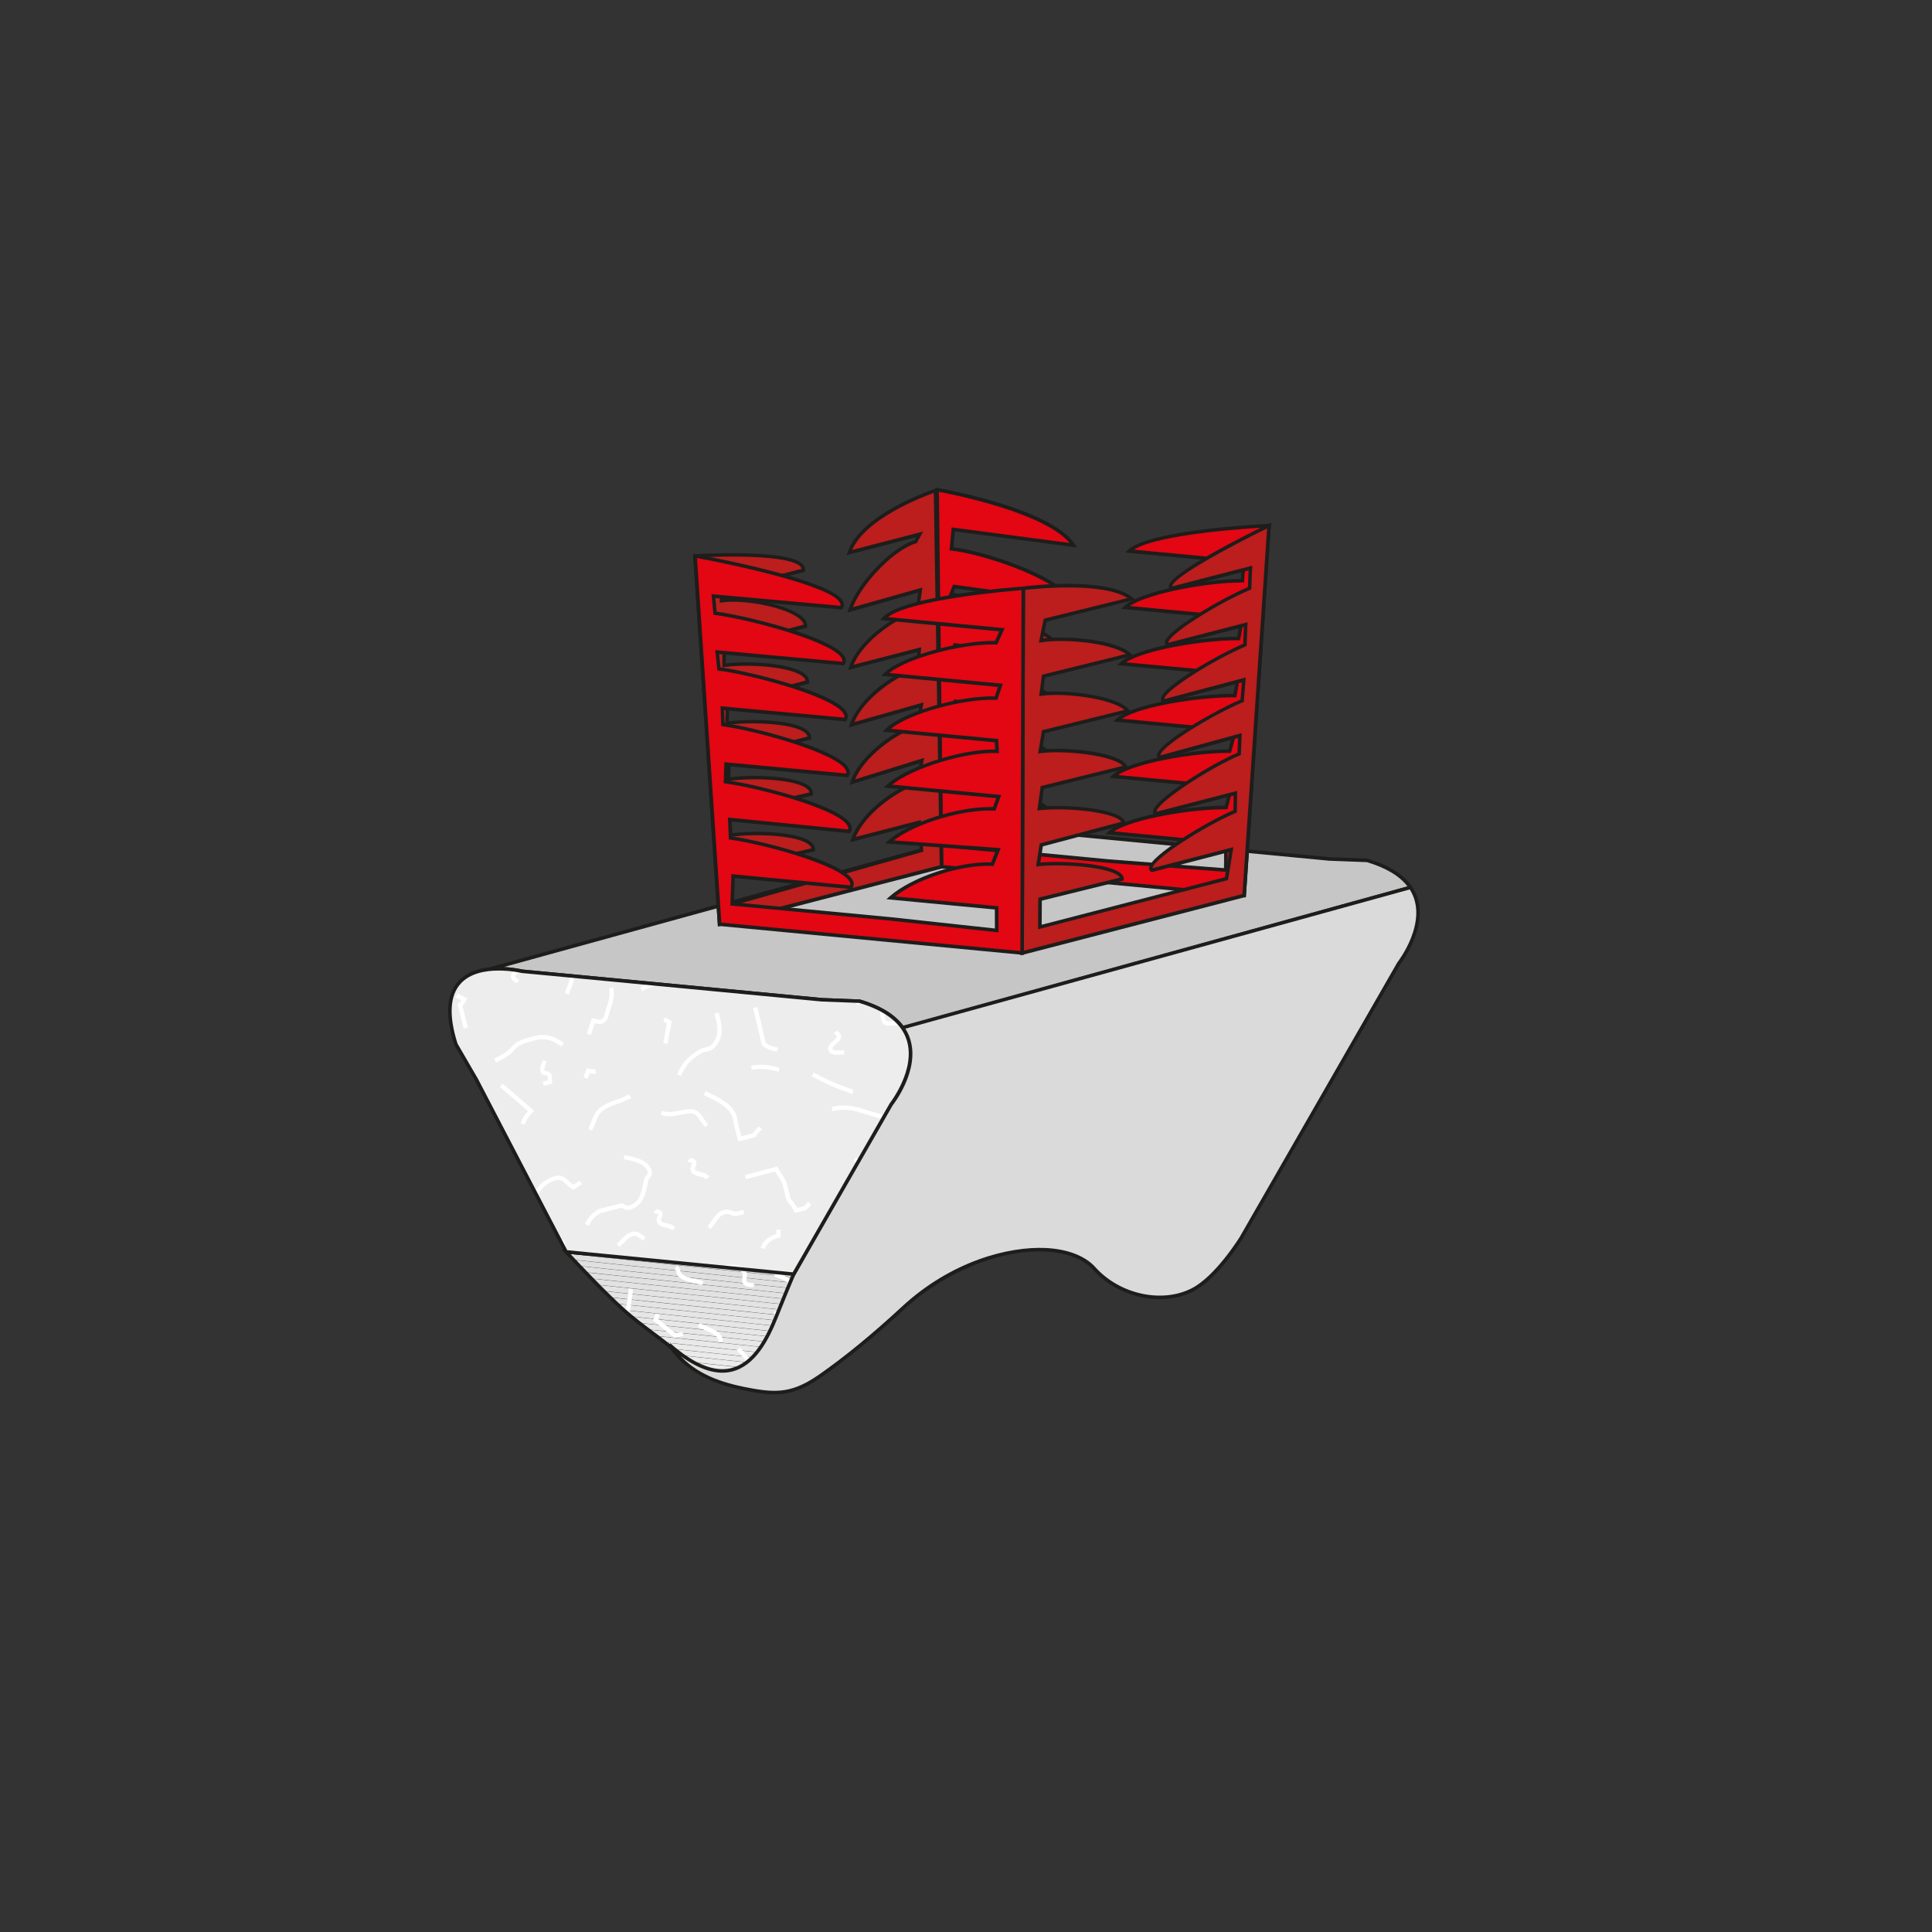 <?xml version="1.0" encoding="UTF-8"?><svg id="Ebene_1" xmlns="http://www.w3.org/2000/svg" xmlns:xlink="http://www.w3.org/1999/xlink" viewBox="0 0 595.28 595.28"><rect x="0" y="0" width="595.28" height="595.28" fill="#333333" stroke="none"/><defs><style>.cls-1{fill:#ddd;}.cls-2{fill:#e9e9e9;}.cls-3{fill:#c6c6c6;}.cls-3,.cls-4{fill-rule:evenodd;}.cls-5{clip-path:url(#clippath-11);}.cls-6{fill:#fff;}.cls-4,.cls-7{fill:#bc1d1d;}.cls-8{fill:#dbdbdb;}.cls-9{fill:#e2e2e2;}.cls-10{fill:#dcdcdb;}.cls-11{clip-path:url(#clippath-2);}.cls-12{clip-path:url(#clippath-6);}.cls-13{fill:#e0e0e0;}.cls-14{fill:#e30613;}.cls-15{fill:#dedede;}.cls-16{clip-path:url(#clippath-7);}.cls-17{clip-path:url(#clippath-1);}.cls-18{clip-path:url(#clippath-4);}.cls-19{fill:#e1e1e1;}.cls-20{fill:#e6e6e6;}.cls-21{fill:#e7e7e7;}.cls-22{clip-path:url(#clippath-12);}.cls-23{fill:#dadada;}.cls-24{fill:#eaeaea;}.cls-25{fill:#e4e4e4;}.cls-26{fill:#e5e5e5;}.cls-27{clip-path:url(#clippath-9);}.cls-28{clip-path:url(#clippath);}.cls-29{fill:#ebebeb;}.cls-30{clip-rule:evenodd;}.cls-30,.cls-31{fill:none;}.cls-32{fill:#dcdcdc;}.cls-33{fill:#dfdfde;}.cls-34{fill:#e8e8e8;}.cls-35{clip-path:url(#clippath-3);}.cls-36{clip-path:url(#clippath-8);}.cls-37{fill:#e2e1e1;}.cls-38{clip-path:url(#clippath-5);}.cls-39{clip-path:url(#clippath-10);}.cls-40{fill:#ececec;}.cls-41{fill:#1d1d1b;}.cls-42{fill:#e3e3e3;}.cls-43{fill:#ededed;}.cls-44{fill:#dfdfdf;}</style><clipPath id="clippath"><path class="cls-30" d="M192.16,403.65c5.85,5.27,14.23,10.57,15.68,12.7,10.6,15.49,38.56,1.55,43.47-16.58,8.63-31.85,5.34-6.79,5.34-6.79l-82.24-7.27s10.43,11.36,17.75,17.94"/></clipPath><clipPath id="clippath-1"><rect class="cls-31" x="-260.51" y="-580.02" width="2162.05" height="3017.11"/></clipPath><clipPath id="clippath-2"><path class="cls-30" d="M192.16,403.65c5.85,5.27,14.23,10.57,15.68,12.7,10.6,15.49,38.56,1.55,43.47-16.58,8.63-31.85,5.34-6.79,5.34-6.79l-82.24-7.27s10.43,11.36,17.75,17.94"/></clipPath><clipPath id="clippath-3"><rect class="cls-31" x="-260.51" y="-580.02" width="2162.05" height="3017.11"/></clipPath><clipPath id="clippath-4"><path class="cls-30" d="M192.16,403.65c5.85,5.27,14.23,10.57,15.68,12.7,10.6,15.49,38.56,1.55,43.47-16.58,8.63-31.85,5.34-6.79,5.34-6.79l-82.24-7.27s10.43,11.36,17.75,17.94"/></clipPath><clipPath id="clippath-5"><rect class="cls-31" x="-260.51" y="-580.02" width="2162.05" height="3017.11"/></clipPath><clipPath id="clippath-6"><path class="cls-30" d="M192.16,403.65c5.85,5.27,14.23,10.57,15.68,12.7,10.6,15.49,38.56,1.55,43.47-16.58,8.63-31.85,5.34-6.79,5.34-6.79l-82.24-7.27s10.43,11.36,17.75,17.94"/></clipPath><clipPath id="clippath-7"><rect class="cls-31" x="-260.51" y="-580.02" width="2162.05" height="3017.11"/></clipPath><clipPath id="clippath-8"><path class="cls-30" d="M192.16,403.65c5.85,5.27,14.23,10.57,15.68,12.7,10.6,15.49,38.56,1.55,43.47-16.58,8.63-31.85,5.34-6.79,5.34-6.79l-82.24-7.27s10.43,11.36,17.75,17.94"/></clipPath><clipPath id="clippath-9"><rect class="cls-31" x="-260.51" y="-580.02" width="2162.05" height="3017.11"/></clipPath><clipPath id="clippath-10"><path class="cls-31" d="M244.54,392.59l30.07-52.38s18.49-23.36-9.71-31.73l-11.68-.45-92.43-8.79s-29.74-7.18-20.35,22.44l6.36,10.98,27.62,53.04,70.12,6.88"/></clipPath><clipPath id="clippath-11"><path class="cls-31" d="M244.54,392.59l30.07-52.38s18.49-23.36-9.71-31.73l-11.68-.45-92.43-8.79s-29.74-7.18-20.35,22.44l6.36,10.98,27.62,53.04,70.12,6.88"/></clipPath><clipPath id="clippath-12"><path class="cls-31" d="M244.54,392.59l30.07-52.38s18.49-23.36-9.71-31.73l-11.68-.45-92.43-8.79s-29.74-7.18-20.35,22.44l6.36,10.98,27.62,53.04,70.12,6.88"/></clipPath></defs><g class="cls-28"><g class="cls-17"><polyline class="cls-43" points="253.28 425.68 171.18 417.05 171.01 418.71 253.11 427.34"/><polyline class="cls-40" points="253.46 423.97 171.36 415.34 171.19 417 253.29 425.63"/><polyline class="cls-29" points="253.64 422.25 171.54 413.62 171.37 415.28 253.46 423.91"/><polyline class="cls-24" points="253.82 420.54 171.72 411.91 171.55 413.57 253.64 422.2"/><polyline class="cls-24" points="254 418.83 171.9 410.2 171.73 411.86 253.82 420.49"/><polyline class="cls-2" points="254.18 417.11 172.08 408.49 171.91 410.15 254.01 418.78"/><polyline class="cls-34" points="254.36 415.4 172.26 406.77 172.09 408.43 254.19 417.06"/><polyline class="cls-21" points="254.54 413.69 172.44 405.06 172.27 406.72 254.37 415.35"/><polyline class="cls-21" points="254.72 411.98 172.62 403.35 172.45 405.01 254.55 413.64"/><polyline class="cls-20" points="254.9 410.26 172.8 401.63 172.63 403.3 254.73 411.92"/><polyline class="cls-26" points="255.08 408.55 172.98 399.92 172.81 401.58 254.91 410.21"/><polyline class="cls-25" points="255.26 406.84 173.16 398.21 172.99 399.87 255.08 408.5"/><polyline class="cls-25" points="255.44 405.12 173.34 396.49 173.17 398.15 255.27 406.78"/><polyline class="cls-42" points="255.62 403.41 173.52 394.78 173.35 396.44 255.45 405.07"/><polyline class="cls-9" points="255.8 401.7 173.7 393.07 173.53 394.73 255.63 403.36"/><polyline class="cls-37" points="255.98 399.98 173.88 391.36 173.71 393.02 255.81 401.65"/><polyline class="cls-19" points="256.16 398.27 174.06 389.64 173.89 391.3 255.98 399.93"/><polyline class="cls-13" points="256.34 396.56 174.24 387.93 174.07 389.59 256.17 398.22"/><polyline class="cls-44" points="256.52 394.85 174.42 386.22 174.25 387.88 256.35 396.51"/><polyline class="cls-33" points="256.7 393.13 174.6 384.5 174.43 386.16 256.53 394.79"/><polyline class="cls-15" points="256.88 391.42 174.78 382.79 174.61 384.45 256.71 393.08"/><polyline class="cls-1" points="257.06 389.7 174.96 381.08 174.79 382.74 256.89 391.37"/><polyline class="cls-32" points="257.24 387.99 175.14 379.36 174.97 381.02 257.07 389.65"/><polyline class="cls-10" points="257.42 386.28 175.32 377.65 175.15 379.31 257.25 387.94"/><polyline class="cls-8" points="257.6 384.57 175.5 375.94 175.33 377.6 257.43 386.23"/><polyline class="cls-23" points="257.78 382.85 175.68 374.22 175.51 375.89 257.61 384.51"/></g></g><g class="cls-11"><g class="cls-35"><path class="cls-6" d="M166.08,391.15l.34-2.04c.3-1.79,.29-3.24,.28-4.65-.02-1.9-.03-3.69,.65-6.12l1.27,.36c-.63,2.25-.62,3.95-.6,5.75,0,.92,.01,1.86-.06,2.91,1.13-1.23,1.87-2.35,2.07-3.98l.06-.45,3.76-.94,.45,1.79-1.28,.32-.12-.5-1.61,.4c-.45,2.39-1.91,3.85-3.73,5.69l-1.46,1.47Z"/><path class="cls-6" d="M190.79,384.24l-.77-1.07c.61-.44,1.07-.93,1.52-1.42,.81-.87,1.65-1.77,3.25-2.18,1.35-.33,2.31,.34,3.08,.87,.34,.24,.66,.46,1,.6l-.52,1.22c-.46-.2-.85-.47-1.23-.73-.77-.53-1.27-.86-2.01-.67-1.22,.3-1.83,.96-2.6,1.79-.47,.51-1,1.08-1.72,1.59Z"/><path class="cls-6" d="M209.78,430.94l-1.29-.28c.19-.87,.49-1.6,.78-2.31,.46-1.11,.85-2.07,.65-3.29l-.09-.57,.55-.17c.62-.19,1.12-.35,1.61-.51,.55-.18,1.09-.35,1.77-.56l.39,1.26c-.68,.21-1.21,.38-1.75,.56-.35,.11-.7,.23-1.1,.35,.07,1.32-.37,2.39-.8,3.43-.27,.65-.55,1.33-.71,2.08Z"/><path class="cls-6" d="M193.25,427.46c-.14-.16-.33-.29-.53-.42-.42-.29-.94-.64-1.11-1.35-.33-1.3,.81-2.08,1.72-2.72,.28-.2,.57-.39,.81-.61,.74-.69,.63-1.3,.34-2.51-.14-.57-.29-1.22-.3-1.92h1.32c0,.54,.14,1.09,.26,1.61,.29,1.19,.62,2.54-.74,3.8-.3,.26-.62,.48-.94,.71-.78,.54-1.29,.93-1.19,1.31,.05,.2,.24,.35,.58,.58,.24,.17,.52,.36,.76,.62l-.98,.89Z"/><rect class="cls-6" x="168.71" y="414.03" width="4.3" height="1.32" transform="translate(-221.96 198.24) rotate(-38.75)"/><path class="cls-6" d="M188.5,413.22c-.16-1.78,.72-3.03,1.66-4.35l.35-.5c2.25-3.29,2.57-5.85,3.01-9.39,.08-.61,.16-1.24,.25-1.91l1.31,.18c-.09,.66-.17,1.29-.25,1.89-.45,3.59-.81,6.42-3.24,9.98l-.36,.51c-.86,1.21-1.54,2.17-1.42,3.46l-1.32,.12Z"/></g></g><polygon class="cls-6" points="207.82 412.25 201.19 406.82 202.06 404.65 203.29 405.14 202.78 406.41 208.14 410.81 210.19 410.3 210.51 411.58 207.82 412.25"/><path class="cls-6" d="M221.44,413.48c-.08-1.79-1.5-2.47-3.81-3.44-.89-.37-1.81-.76-2.68-1.27l.67-1.14c.8,.47,1.68,.84,2.53,1.19,2.21,.93,4.5,1.88,4.62,4.6l-1.32,.06Z"/><g class="cls-18"><g class="cls-38"><polygon class="cls-6" points="233.67 423.76 227.01 415.98 228.02 415.12 233.77 421.86 234.18 421.48 235.08 422.45 233.67 423.76"/><rect class="cls-6" x="176.75" y="400.76" width="9.02" height="1.32" transform="translate(-251.54 319.71) rotate(-55.01)"/></g></g><path class="cls-6" d="M242.05,408.76c-1.19-.5-1.94-1.05-2.85-1.84l-.16-.14-.63-2.52,.56-.2c3.82-1.39,4.78-5.01,4.04-7.98-.28-1.14-1.3-1.58-2.95-2.21-.54-.21-1.09-.42-1.64-.68l.57-1.19c.51,.25,1.04,.45,1.54,.64,1.62,.62,3.29,1.26,3.76,3.13,.82,3.29-.21,7.51-4.31,9.31l.25,.98c.77,.65,1.37,1.07,2.34,1.49l-.51,1.22Z"/><g class="cls-12"><g class="cls-16"><path class="cls-6" d="M232.19,396.69l-.32-.03c-1.19-.09-2.81-.22-3.16-1.6-.15-.59-.03-1.09,.07-1.53,.08-.35,.14-.63,.07-.91-.42-1.66-3.16-1.93-5.54-1.33l-.32-1.28c2.98-.74,6.49-.34,7.14,2.3,.15,.59,.03,1.09-.07,1.53-.08,.35-.14,.63-.07,.91,.12,.46,1.19,.54,1.98,.6l.34,.03-.12,1.32Z"/></g></g><path class="cls-6" d="M216.35,395.98c-.88-.29-1.72-.47-2.53-.64-1.59-.33-3.09-.64-4.52-1.79-.58-.5-.76-1.1-.92-1.63-.13-.42-.23-.79-.53-1.06l.9-.96c.56,.52,.74,1.15,.89,1.65,.14,.47,.24,.77,.5,.99,1.16,.93,2.45,1.2,3.94,1.51,.85,.18,1.72,.36,2.67,.68l-.42,1.25Z"/><g class="cls-36"><g class="cls-27"><path class="cls-6" d="M235.57,384.88l-1.23-.48c.81-2.09,2.41-3.47,4.87-4.19,0-.42-.03-.78-.08-1.25l1.31-.15c.08,.71,.1,1.19,.09,1.92v.5s-.5,.12-.5,.12c-2.3,.57-3.75,1.73-4.45,3.52Z"/><path class="cls-6" d="M268.92,410.02c-1.67-.8-2.2-2.05-2.72-3.26-.36-.85-.7-1.65-1.44-2.34-1.08-1.05-2.17-1.75-3.22-2.43-1.2-.78-2.44-1.58-3.63-2.85l.96-.9c1.08,1.15,2.2,1.88,3.38,2.64,1.11,.72,2.26,1.46,3.42,2.59,.94,.88,1.37,1.89,1.75,2.79,.47,1.12,.85,2,2.07,2.59l-.57,1.19Z"/><path class="cls-6" d="M270.66,423.06l-.9-.97,.44-.41c-2.77-3.05-6.02-3.97-10.08-5.12-1.09-.31-2.22-.63-3.42-1.01l.4-1.26c1.19,.38,2.31,.7,3.38,1,4.3,1.22,8.02,2.27,11.15,6.01l.4,.48-1.37,1.27Z"/><path class="cls-6" d="M249.72,388.8l-1.23-.48c.81-2.09,2.41-3.47,4.87-4.2,0-.41-.03-.77-.08-1.26l1.31-.14c.08,.73,.1,1.22,.09,1.92v.5s-.5,.12-.5,.12c-2.3,.57-3.75,1.73-4.45,3.53Z"/></g></g><path class="cls-41" d="M221.09,423.58c-5.82,0-10.6-2.38-13.7-6.92-.7-1.03-3.36-3.01-6.42-5.31-2.97-2.22-6.34-4.75-9.17-7.29-7.25-6.52-17.68-17.87-17.79-17.98l-.96-1.04,79.86,7.07c2.76-9.29,3.46-9.15,4.1-9.02,.47,.09,1.46,.29,.19,9.98l-.07,.52-3.41-.3c-.53,1.83-1.15,4.02-1.86,6.64-2.99,11.04-14.76,21.28-26.79,23.31-1.37,.23-2.7,.35-3.97,.35Zm-45.3-37.2c2.75,2.96,10.82,11.54,16.74,16.86h0c2.79,2.51,6.14,5.02,9.09,7.23,3.28,2.45,5.87,4.39,6.67,5.57,3.53,5.15,9.42,7.32,16.58,6.11,11.64-1.97,23.02-11.86,25.92-22.52,.68-2.51,1.28-4.64,1.8-6.45l-76.81-6.8Zm78.24,5.82l2.14,.19c.38-3.05,.64-6.39,.52-7.78-.43,.8-1.23,2.78-2.66,7.59Z"/><path class="cls-3" d="M278.19,316.8c-2.26-3.3-6.37-6.26-13.3-8.32l-11.68-.45-92.43-8.79s-9.35-2.25-15.91,.98l158.12-43.58c6.41-2.35,14.18-.79,14.18-.79l92.43,8.79,11.68,.45c6.93,2.06,11.04,5.02,13.3,8.32l-144.24,39.94-12.14,3.44Z"/><path class="cls-41" d="M277.96,317.44l-.22-.33c-2.41-3.52-6.76-6.24-12.93-8.08l-11.61-.45-92.47-8.79c-.12-.03-4.99-1.17-10.06-.59l-5.65,1.56-.39-1.02c1.85-.91,3.9-1.41,5.9-1.64l152.31-41.98c6.45-2.36,14.11-.86,14.43-.8l92.38,8.78,11.64,.45c6.6,1.94,11.17,4.81,13.73,8.56l.43,.63-.74,.2-144.24,39.94-12.52,3.54Zm-122.78-19.48c3.16,.15,5.54,.71,5.73,.75l92.36,8.78,11.78,.47c6.27,1.86,10.76,4.62,13.37,8.21l11.77-3.33,143.48-39.73c-2.49-3.23-6.71-5.74-12.54-7.47l-11.54-.43-92.46-8.79c-.14-.03-7.76-1.52-13.94,.76l-148.01,40.79Z"/><path class="cls-23" d="M276.27,317.13l158.31-43.71c6.93,10.12-3.59,23.41-3.59,23.41l-48.53,84.54s-7.42,12.16-15.06,16.07c-8.97,4.59-22.38,2.19-30.27-6.61-9.34-10.4-38.08-7.1-58.96,12.25-7.21,6.67-16.15,14.37-25.42,20.83-7.97,5.56-12.97,5.85-20.83,4.47-9.4-1.66-19.41-4.58-25.7-14.06,20.11,17.78,28.55,2.33,32.97-8.73,3.32-8.29,5.34-13,5.34-13l29.52-52.23s10.52-13.29,3.59-23.41l-1.38,.18Z"/><path class="cls-41" d="M238.55,429.62c-2.09,0-4.28-.27-6.72-.7-9.29-1.64-19.65-4.62-26.07-14.3l.82-.71c7.14,6.31,13.39,8.88,18.59,7.66,6.9-1.64,10.84-9.51,13.51-16.18,3.28-8.2,5.33-12.96,5.35-13.01l29.55-52.29c.15-.2,10.04-12.91,3.8-22.55l-1.04,.14-.22-1.07,158.69-43.82,.22,.33c7.07,10.33-3.5,23.93-3.61,24.06l-48.48,84.47c-.31,.51-7.6,12.35-15.29,16.29-9.55,4.88-23.15,1.94-30.93-6.73-2.96-3.3-8.17-5.28-14.65-5.58-14.07-.66-31.12,6.37-43.53,17.86-9.06,8.39-17.63,15.41-25.47,20.88-5.59,3.9-9.81,5.25-14.51,5.25Zm-28.77-11.72c6.05,6.28,14.19,8.52,22.23,9.94,7.81,1.37,12.61,1.07,20.42-4.37,7.8-5.44,16.33-12.43,25.36-20.79,15.31-14.19,32.98-18.66,44.33-18.16,6.78,.31,12.26,2.42,15.42,5.94,7.46,8.32,20.47,11.17,29.61,6.49,7.42-3.8,14.78-15.75,14.85-15.87l48.52-84.53c.15-.19,10-12.87,3.83-22.5l-155.93,43.05c6.44,10.27-3.81,23.45-3.92,23.59l-29.48,52.17h0s-2.04,4.75-5.31,12.93c-2.77,6.92-6.89,15.08-14.28,16.84-4.55,1.09-9.81-.51-15.64-4.73Z"/><path class="cls-43" d="M244.54,392.59l30.07-52.38s18.49-23.36-9.71-31.73l-11.68-.45-92.43-8.79s-29.74-7.18-20.35,22.44l6.36,10.98,27.62,53.04,70.12,6.88"/><g class="cls-39"><path class="cls-6" d="M142.88,316.92l-1.86-7.46,.3-.27c.35-.31,.59-.61,.83-1.01l-1.73-.92,.62-1.16,2.91,1.55-.31,.58c-.32,.59-.63,1.14-1.15,1.67l1.67,6.7-1.28,.32Z"/><path class="cls-6" d="M152.87,327.39l-.58-1.19c3.8-1.84,4.69-2.89,5.41-3.73,1.08-1.26,1.88-1.98,7.06-3.27,3.86-.97,6.63,.47,9.04,2.16l-.76,1.08c-2.49-1.74-4.79-2.75-7.96-1.96-5.01,1.25-5.55,1.88-6.38,2.84-.8,.93-1.79,2.09-5.84,4.06Z"/><path class="cls-6" d="M161.64,346.52l-1.24-.44c.56-1.58,1.21-2.54,2.27-3.72-2.31-2.07-4.11-3.59-6.17-5.34l-2.45-2.09,.86-1,2.45,2.09c2.21,1.88,4.12,3.5,6.69,5.81l.5,.45-.46,.49c-1.23,1.32-1.88,2.17-2.45,3.76Z"/><path class="cls-6" d="M153.15,353.9l-1.31-.18c.03-.22,.07-.42,.11-.61,.08-.4,.15-.69,.07-1.04,0,.03-.07,0-.12-.02-.26-.13-.7-.34-.83-.85-.21-.86-.29-1.56-.37-2.24-.05-.49-.11-1-.22-1.6l1.3-.24c.12,.64,.18,1.17,.24,1.7,.07,.65,.14,1.27,.33,2.03,0-.05,.08-.01,.13,.02,.26,.13,.7,.34,.82,.85,.16,.66,.05,1.19-.05,1.67-.03,.16-.07,.34-.09,.52Z"/><path class="cls-6" d="M150.86,366.09l-5.73-3.02,.62-1.17,4.44,2.34c.5-1.08,1.06-1.91,1.65-2.78,.45-.67,.92-1.36,1.38-2.21l.23-.42,.47,.08c2.34,.42,3.59,.94,5.69,1.94l-.57,1.19c-1.85-.88-2.99-1.37-4.89-1.75-.41,.71-.82,1.32-1.21,1.9-.66,.98-1.29,1.91-1.8,3.21l-.27,.68Z"/><path class="cls-6" d="M164.68,370.43l-1.23-.49c1.26-3.12,3.16-6.45,7.74-7.6,1.93-.48,3.05,.57,4.02,1.5,.45,.43,.92,.87,1.48,1.2l.04-.03c.66-.46,1.12-.78,1.88-1.23l.68,1.13c-.73,.44-1.17,.74-1.81,1.19l-.68,.47-.35-.17c-.9-.43-1.56-1.06-2.14-1.61-1.03-.98-1.63-1.47-2.8-1.17-4,1-5.65,3.86-6.84,6.81Z"/><path class="cls-6" d="M181.39,377.69l-1.18-.6c1.09-2.16,2.33-3.48,4.26-4.54l.16-.06,7.06-1.76,.21,.1c.23,.11,.43,.23,.62,.34,.46,.27,.68,.4,1.12,.29,3.34-.83,3.95-3.82,4.6-6.98l.22-1.05c.13-.57,.47-1,.75-1.34,.32-.4,.45-.58,.4-.78-.69-2.75-3.96-3.42-7.43-4.13l.26-1.29c3.72,.76,7.56,1.55,8.45,5.11,.21,.85-.29,1.47-.65,1.92-.22,.27-.43,.53-.49,.8l-.21,1.03c-.67,3.26-1.43,6.96-5.58,8-.98,.24-1.58-.12-2.11-.43-.1-.06-.2-.12-.31-.18l-6.5,1.62c-1.91,1.07-2.84,2.35-3.64,3.94Z"/><path class="cls-6" d="M182.39,348.38l-1.15-.66c.46-.8,.76-1.59,1.04-2.36,.61-1.62,1.23-3.29,3.29-4.58,1.58-.98,3.03-1.49,4.43-1.98,1.21-.42,2.45-.86,3.81-1.61l.64,1.15c-1.45,.8-2.75,1.26-4.01,1.7-1.39,.49-2.71,.95-4.16,1.85-1.67,1.06-2.15,2.32-2.75,3.93-.31,.82-.62,1.66-1.13,2.55Z"/><path class="cls-6" d="M181.05,332.35l-1.26-.39c.13-.42,.28-.79,.42-1.16,.14-.35,.27-.69,.39-1.09l.17-.54,.56,.08c.22,.03,.43,.07,.64,.11,.51,.09,.98,.17,1.5,.15l.08,1.32c-.67,.05-1.25-.07-1.81-.17h-.05c-.08,.21-.16,.41-.24,.62-.13,.34-.27,.68-.39,1.07Z"/><path class="cls-6" d="M182.04,318.91l-1.25-.42,1.6-4.75,.55,.08c.29,.04,.56,.13,.83,.21,.45,.14,.8,.24,1.2,.14,.94-.23,1.15-.95,1.46-2.2,.1-.41,.2-.82,.34-1.21,.81-2.25,1.31-3.91,.9-6.27l1.3-.23c.47,2.67-.1,4.57-.95,6.94-.13,.35-.21,.71-.3,1.07-.29,1.22-.66,2.73-2.42,3.17-.76,.18-1.37,0-1.9-.16-.04-.01-.07-.02-.11-.03l-1.23,3.65Z"/><path class="cls-6" d="M175.34,306.39l-1.29-.28c.18-.85,.48-1.57,.77-2.26,.45-1.09,.84-2.03,.64-3.23l-.09-.57,.55-.17c.63-.2,1.14-.36,1.65-.52,.51-.16,1.02-.33,1.66-.53l.39,1.26c-.63,.2-1.14,.36-1.65,.52-.37,.12-.73,.24-1.14,.37,.07,1.3-.37,2.35-.79,3.38-.26,.64-.54,1.3-.7,2.03Z"/><path class="cls-6" d="M159.08,302.98c-.14-.15-.32-.28-.52-.41-.41-.28-.92-.63-1.1-1.33-.32-1.28,.8-2.06,1.69-2.68,.28-.19,.56-.39,.8-.6,.72-.67,.62-1.27,.33-2.46-.14-.56-.29-1.19-.3-1.89h1.32c0,.53,.13,1.06,.26,1.57,.29,1.18,.61,2.51-.73,3.75-.29,.25-.61,.48-.93,.7-.76,.53-1.26,.9-1.16,1.28,.05,.19,.24,.33,.56,.56,.24,.16,.51,.35,.75,.62l-.98,.89Z"/><path class="cls-6" d="M137.56,329.04l-.71-.11c-2.07-.32-4.2-.64-4.72-2.73-.17-.66,.15-1.16,.38-1.53,.17-.26,.24-.4,.22-.51-.11-.45-.49-.68-1.15-1.04-.32-.18-.64-.36-.95-.59l.8-1.05c.25,.19,.53,.34,.8,.49,.72,.4,1.53,.85,1.78,1.87,.17,.67-.15,1.17-.38,1.53-.17,.27-.24,.4-.21,.51,.29,1.15,1.57,1.43,3.64,1.75l.72,.11-.22,1.3Z"/><polygon class="cls-6" points="198.79 299.36 192.25 291.71 193.26 290.85 198.9 297.46 199.3 297.1 200.19 298.07 198.79 299.36"/><polygon class="cls-6" points="197.79 305.37 197.26 304.16 206.98 299.94 208.5 300.67 207.93 301.86 206.95 301.39 197.79 305.37"/><path class="cls-6" d="M154.76,379.26c-.25-.39-.54-.74-.81-1.07-.77-.93-1.56-1.88-1.28-3.38l1.3,.24c-.16,.84,.26,1.39,1,2.29,.31,.38,.63,.77,.91,1.21l-1.12,.7Z"/><path class="cls-6" d="M144.24,383.78l-9.56-3.72,1.59-1.18c.25-.19,.51-.39,.78-.59-.38-.68-.82-1.17-1.34-1.77l-.53-.61,1.01-.86,.51,.59c.69,.78,1.28,1.45,1.8,2.57l.23,.5-.46,.32c-.33,.22-.61,.44-.89,.64l7.34,2.85-.48,1.23Z"/><path class="cls-6" d="M217.37,347.32c-.77-.66-1.29-1.46-1.76-2.17-.9-1.37-1.51-2.11-2.92-2.08-1.14,.05-2.19,.25-3.21,.45-1.96,.38-3.8,.73-5.92-.02l.44-1.25c1.79,.63,3.39,.33,5.23-.03,1.06-.2,2.16-.42,3.4-.47,2.26-.04,3.23,1.38,4.08,2.68,.44,.67,.89,1.35,1.51,1.89l-.86,1Z"/><path class="cls-6" d="M209.83,331.55l-1.22-.51c1.44-3.44,3.28-5.51,6.8-7.63,.64-.39,1.34-.55,1.96-.69,.74-.17,1.38-.31,1.82-.79,2.65-2.83,1.94-5.7,1.03-9.34l-.07-.27,1.28-.32,.07,.27c.92,3.71,1.8,7.21-1.35,10.57-.72,.77-1.66,.98-2.5,1.17-.57,.13-1.11,.25-1.57,.53-3.29,1.98-4.93,3.82-6.26,7.01Z"/><path class="cls-6" d="M205.66,321.64l-1.3-.24,1.14-6.09c-.34-.2-.65-.33-1.13-.48l.38-1.27c.76,.23,1.25,.46,1.86,.89l.35,.25-1.3,6.95Z"/><path class="cls-6" d="M235.14,298.66l-.9-.97,.43-.4c-2.72-2.98-5.9-3.89-9.89-5.01-1.07-.3-2.19-.62-3.36-.99l.4-1.26c1.16,.37,2.27,.68,3.32,.98,4.23,1.2,7.88,2.23,10.95,5.91l.4,.48-1.35,1.26Z"/><path class="cls-6" d="M239.4,324.08c-1.68-.38-3.27-.75-4.54-2.01l-.14-.13-2.65-11.37,1.29-.3,2.56,11c.91,.83,2.05,1.14,3.77,1.53l-.29,1.29Z"/><path class="cls-6" d="M239.9,330.2l-.6-.13c-2.8-.61-4.65-1.01-7.61-.41l-.26-1.29c3.24-.66,5.3-.21,8.16,.41l.6,.13-.28,1.29Z"/><path class="cls-6" d="M227.43,351.7l-1.36-5.43c-.23-4.58-4.15-6.45-8.69-8.61l-.52-.25,.57-1.19,.52,.25c4.71,2.25,9.17,4.38,9.42,9.61l1.02,4.02,3.51-.87c.59-.92,1.22-1.47,1.99-2.16l.88,.99c-.81,.72-1.35,1.2-1.88,2.09l-.14,.24-5.31,1.33Z"/><path class="cls-6" d="M217.5,363.31c-.33-.48-1.09-.66-1.9-.85-1.09-.26-2.45-.58-2.78-1.93-.16-.65,.07-1.17,.26-1.59,.15-.33,.23-.53,.18-.72,.01,.08-.19,.03-.32,0-.36-.08-.81-.19-1.12-.54l.98-.88c.06,.05,.29,.1,.43,.13,.42,.1,1.12,.26,1.3,.97,.16,.65-.07,1.17-.26,1.58-.15,.33-.23,.53-.18,.73,.13,.54,.77,.72,1.81,.96,.97,.23,2.07,.49,2.69,1.39l-1.09,.74Z"/></g><path class="cls-6" d="M244.91,373.69l-.24-.46c-.68-1.3-1.22-2.09-2.22-3.24l-.14-.27-1.31-5.26-2.16-3.51-9,2.39-.34-1.28,9.95-2.64,2.81,4.62,1.3,5.21c.88,1.03,1.44,1.82,2.04,2.92l2.11-.52c.5-.45,.81-.8,1.22-1.36l1.07,.78c-.49,.68-.9,1.12-1.54,1.68l-.28,.15-3.27,.81Z"/><g class="cls-5"><path class="cls-6" d="M218.87,378.71l-.91-.95c.63-.6,1.08-1.27,1.51-1.92,.84-1.25,1.7-2.54,3.74-3.05,.95-.23,1.67,.04,2.32,.27,.38,.14,.74,.27,1.15,.31l2.32-.58,.32,1.28-2.51,.63h-.1c-.65-.03-1.17-.23-1.64-.4-.55-.2-.98-.37-1.54-.23-1.54,.38-2.17,1.32-2.96,2.5-.45,.67-.96,1.43-1.69,2.14Z"/><path class="cls-6" d="M166.08,391.15l.34-2.04c.3-1.79,.29-3.24,.28-4.65-.02-1.9-.03-3.69,.65-6.12l1.27,.36c-.63,2.25-.62,3.95-.6,5.75,0,.92,.01,1.86-.06,2.91,1.13-1.23,1.87-2.35,2.07-3.98l.06-.45,3.76-.94,.45,1.79-1.28,.32-.12-.5-1.61,.4c-.45,2.39-1.91,3.85-3.73,5.69l-1.46,1.47Z"/><path class="cls-6" d="M190.79,384.24l-.77-1.07c.61-.44,1.07-.93,1.52-1.42,.81-.87,1.65-1.78,3.25-2.18,1.35-.33,2.31,.34,3.08,.87,.34,.24,.66,.46,1,.6l-.52,1.22c-.46-.2-.85-.47-1.23-.73-.77-.53-1.27-.86-2.01-.67-1.22,.3-1.83,.96-2.61,1.79-.47,.5-1,1.08-1.72,1.59Z"/><path class="cls-6" d="M141.36,395.07c-.44,0-.82-.12-1.16-.22-.23-.07-.47-.15-.74-.18l.14-1.31c.36,.04,.68,.13,.99,.23,.41,.13,.71,.21,1.07,.13,1.61-.4,2.62-1.28,3.68-2.21,1.13-.99,2.31-2.02,4.24-2.5,1.88-.47,3.31,.16,4.61,.84l-.62,1.17c-1.16-.61-2.24-1.09-3.68-.73-1.62,.4-2.62,1.28-3.68,2.21-1.13,.99-2.3,2.01-4.23,2.5-.22,.05-.42,.08-.61,.08Z"/><path class="cls-6" d="M167.55,334.55l-.32-1.28,1.53-.38c0-.14,0-.28,0-.42,0-.34,0-.64-.09-1.01-.05-.02-.36-.08-.55-.12-.55-.1-1.38-.25-1.59-1.09-.28-1.1,.06-1.93,.38-2.74,.1-.26,.21-.53,.3-.82l1.26,.39c-.1,.32-.22,.62-.34,.92-.29,.72-.5,1.25-.33,1.93,.05,.03,.36,.08,.55,.12,.55,.1,1.38,.25,1.59,1.09,.13,.53,.13,.94,.13,1.33,0,.25,0,.51,.04,.82l.08,.59-2.65,.66Z"/><path class="cls-6" d="M139.25,345.03l-1.31-.15,.02-.18c.07-.66,.13-1.15,.1-1.7-1.23,.15-2.35-.14-3.27-.83l-.63-.48,.59-.53c1.62-1.48,2.48-2.64,3.57-4.12,.33-.45,.69-.93,1.09-1.46l1.05,.81c-.4,.52-.75,.99-1.08,1.44-.98,1.33-1.78,2.41-3.09,3.69,.64,.25,1.37,.28,2.19,.07l.7-.18,.12,.71c.17,1.05,.08,1.79-.02,2.74l-.02,.18Z"/><path class="cls-6" d="M217.49,363.31c-.33-.48-1.09-.66-1.9-.85-1.09-.26-2.45-.58-2.78-1.93-.16-.65,.07-1.17,.26-1.58,.15-.33,.23-.53,.18-.72,.01,.07-.19,.03-.32,0-.36-.08-.81-.19-1.12-.54l.98-.88c.06,.05,.29,.1,.43,.13,.42,.1,1.12,.26,1.3,.97,.16,.65-.07,1.17-.26,1.58-.15,.33-.23,.53-.18,.73,.13,.54,.77,.72,1.81,.96,.97,.23,2.07,.49,2.69,1.39l-1.09,.74Z"/><path class="cls-6" d="M207.04,379.08c-.32-.48-1.09-.66-1.9-.85-1.09-.26-2.45-.58-2.78-1.93-.16-.65,.07-1.17,.26-1.59,.15-.33,.23-.53,.18-.72,.01,.07-.19,.03-.32,0-.36-.08-.81-.19-1.12-.55l.99-.88c.06,.05,.29,.1,.43,.13,.42,.1,1.12,.26,1.3,.97,.16,.65-.07,1.17-.26,1.58-.15,.33-.23,.53-.18,.73,.14,.54,.78,.72,1.81,.96,.97,.23,2.07,.49,2.69,1.39l-1.09,.74Z"/><path class="cls-6" d="M280.85,334.42l-1.59-6.36,.21-.26c.71-.88,1.22-1.57,1.69-2.29l-.55-.23,.52-1.22,1.96,.84-.39,.65c-.66,1.09-1.29,1.94-1.99,2.82l1.43,5.72-1.28,.32Z"/><path class="cls-6" d="M273.72,316.03c-2.01,0-2.26-1.83-2.44-3.17-.06-.46-.13-.94-.25-1.33-.2-.64-.46-1.14-.73-1.68-.25-.48-.5-.98-.71-1.57-.63,.14-1.19,.24-1.73,.34-1.26,.23-2.34,.43-3.81,1.04l-.5-1.22c1.6-.66,2.8-.88,4.08-1.12,.68-.13,1.41-.26,2.26-.47l.64-.16,.16,.64c.18,.74,.48,1.31,.79,1.92,.29,.56,.58,1.14,.82,1.89,.15,.5,.23,1.03,.29,1.54,.22,1.61,.38,2.01,1.19,2.02,3.97-.06,6.84-.41,10.16-.81,1.63-.19,3.35-.4,5.33-.59l.13,1.31c-1.98,.19-3.69,.39-5.3,.59-3.36,.4-6.26,.75-10.29,.82-.03,0-.05,0-.08,0Z"/><path class="cls-6" d="M284.88,299.81l-4.46-.02,.17-.79c.08-.37,.22-.69,.35-.97,.19-.43,.3-.69,.23-.97-.06-.23-.35-.38-.81-.6-.26-.12-.52-.25-.76-.4l.73-1.1c.18,.12,.38,.21,.58,.3,.59,.27,1.32,.62,1.54,1.47,.17,.69-.05,1.25-.27,1.74h2.71s0,1.33,0,1.33Z"/><path class="cls-6" d="M270.68,350.15l-.32-1.28c1.41-.35,2.54-.47,3.63-.59,1.1-.12,2.14-.23,3.46-.56,1.66-.41,2.75-.97,4.01-1.61,.87-.44,1.76-.9,2.93-1.35l.48,1.23c-1.1,.43-1.97,.87-2.81,1.29-1.27,.65-2.48,1.26-4.29,1.72-1.41,.35-2.54,.47-3.64,.59-1.1,.12-2.14,.23-3.46,.56Z"/></g><path class="cls-6" d="M271.57,344.66c-1.75-.38-3.27-.86-4.73-1.33-3.33-1.06-6.21-1.98-10.31-.96l-.32-1.28c4.45-1.11,7.5-.14,11.03,.98,1.43,.46,2.92,.93,4.61,1.29l-.28,1.29Z"/><g class="cls-22"><path class="cls-6" d="M262.56,337.07c-5.14-1.8-7.93-3.03-12.47-5.45l.62-1.16c4.47,2.39,7.22,3.6,12.28,5.37l-.44,1.25Z"/><path class="cls-6" d="M257.88,324.99c-1.17,0-2.34-.21-2.66-1.49-.32-1.27,.69-2.12,1.51-2.81,.74-.62,1.18-1.03,1.07-1.47-.02-.1-.21-.25-.37-.37-.19-.15-.39-.31-.56-.54l1.07-.78c.06,.08,.19,.18,.31,.28,.29,.23,.7,.56,.83,1.09,.32,1.27-.69,2.12-1.5,2.8-.74,.62-1.18,1.03-1.07,1.47,.12,.47,.68,.54,2.18,.46,.49-.02,.99-.04,1.47-.02l-.07,1.32c-.44-.02-.9,0-1.34,.02-.28,.01-.57,.03-.87,.03Z"/><path class="cls-6" d="M258.1,298.41c-.76,0-1.56-.06-2.44-.2-1.61-.21-1.99-1.5-2.3-2.54-.15-.49-.3-1-.56-1.4-.34-.48-.96-.49-2.02-.43-.57,.02-1.21,.05-1.85-.05-1.3-.22-2.13-.74-2.93-1.25-.57-.36-1.11-.7-1.82-.94l.42-1.25c.86,.29,1.49,.69,2.1,1.07,.76,.48,1.41,.89,2.44,1.06,.5,.09,1.05,.06,1.57,.04,1.11-.05,2.39-.1,3.17,1.02,.38,.58,.57,1.21,.73,1.76,.33,1.12,.51,1.52,1.22,1.61,2.97,.48,4.87-.01,7.74-.74l.93-.24,.32,1.28-.93,.23c-2.12,.54-3.81,.97-5.81,.97Z"/><path class="cls-6" d="M280.32,355.68l-.49-1.23c.6-.24,1.05-.52,1.52-.82,.64-.4,1.31-.82,2.31-1.07,1.11-.28,1.79,.26,2.34,.69,.13,.1,.25,.19,.37,.28,1.12-1.35,2.13-2.21,3.58-3.4l.84,1.02c-1.67,1.37-2.59,2.18-3.73,3.63l-.31,.39-.46-.19c-.45-.19-.8-.46-1.1-.7-.5-.39-.75-.56-1.21-.45-.8,.2-1.32,.53-1.93,.91-.48,.3-1.02,.64-1.73,.93Z"/><path class="cls-6" d="M266.64,373.46c-1.18-.5-1.91-1.03-2.85-1.84l-.16-.14-.63-2.52,.56-.2c3.82-1.39,4.78-5.01,4.04-7.98-.28-1.14-1.3-1.58-2.94-2.21-.54-.2-1.1-.42-1.64-.68l.57-1.19c.51,.25,1.04,.45,1.54,.64,1.62,.62,3.29,1.26,3.75,3.12,.82,3.29-.21,7.51-4.31,9.32l.25,.98c.77,.66,1.38,1.08,2.34,1.48l-.51,1.22Z"/><path class="cls-6" d="M279.82,370.01c-.14-.16-.33-.29-.53-.42-.42-.29-.94-.64-1.11-1.34-.33-1.3,.81-2.09,1.72-2.72,.28-.2,.57-.39,.81-.61,.74-.69,.63-1.3,.34-2.51-.14-.57-.3-1.21-.3-1.92h1.32c0,.54,.14,1.08,.26,1.61,.29,1.19,.62,2.55-.74,3.81-.29,.26-.62,.49-.94,.71-.78,.54-1.28,.93-1.19,1.31,.05,.2,.24,.34,.58,.57,.24,.17,.52,.36,.76,.63l-.98,.89Z"/><path class="cls-6" d="M242.05,408.76c-1.19-.5-1.94-1.05-2.85-1.84l-.16-.14-.63-2.52,.56-.2c3.82-1.39,4.78-5.01,4.04-7.98-.28-1.14-1.3-1.58-2.95-2.21-.54-.21-1.1-.42-1.64-.68l.57-1.19c.51,.25,1.04,.45,1.54,.64,1.62,.62,3.29,1.26,3.76,3.13,.82,3.29-.21,7.51-4.31,9.31l.25,.98c.77,.65,1.37,1.07,2.34,1.49l-.51,1.22Z"/><path class="cls-6" d="M232.19,396.69l-.32-.03c-1.19-.09-2.81-.22-3.16-1.6-.15-.59-.03-1.09,.07-1.53,.08-.35,.14-.63,.07-.91-.42-1.66-3.16-1.93-5.54-1.33l-.32-1.28c2.98-.74,6.49-.34,7.14,2.3,.15,.59,.03,1.09-.07,1.53-.08,.35-.14,.63-.07,.91,.12,.46,1.19,.54,1.98,.6l.34,.03-.12,1.32Z"/><path class="cls-6" d="M216.35,395.98c-.88-.29-1.72-.47-2.53-.64-1.59-.33-3.09-.64-4.52-1.79-.58-.5-.76-1.1-.92-1.63-.13-.42-.23-.79-.53-1.06l.9-.96c.56,.52,.74,1.15,.89,1.65,.14,.47,.24,.77,.5,.99,1.16,.93,2.45,1.2,3.94,1.51,.85,.18,1.72,.36,2.67,.68l-.42,1.25Z"/><path class="cls-6" d="M235.57,384.88l-1.23-.48c.81-2.09,2.41-3.47,4.87-4.2,0-.42-.03-.78-.08-1.25l1.31-.15c.08,.71,.1,1.19,.09,1.92v.5s-.5,.12-.5,.12c-2.3,.57-3.75,1.73-4.45,3.53Z"/><path class="cls-6" d="M249.72,388.8l-1.23-.48c.8-2.06,2.44-3.47,4.87-4.19,0-.41-.03-.77-.08-1.26l1.31-.14c.08,.73,.1,1.22,.09,1.92v.5s-.5,.12-.5,.12c-2.3,.57-3.75,1.72-4.45,3.52Z"/><path class="cls-6" d="M291.37,394.12c-3.18-.58-4.25-2.34-4.6-3.72-.1-.41-.3-.56-.45-.64-.98-.55-3.26,.17-5.28,.8-.79,.25-1.56,.49-2.27,.66l-.32-1.28c.69-.17,1.44-.4,2.2-.64,2.39-.74,4.85-1.5,6.32-.69,.55,.31,.91,.8,1.08,1.47,.37,1.48,1.53,2.38,3.56,2.74l-.24,1.3Z"/><path class="cls-6" d="M271.89,399.15c-.64,0-1.24-.13-1.8-.5-1.11-.72-1.12-1.81-1.12-2.69,0-.74-.02-1.22-.4-1.59-.88-.88-2.11-1.06-3.54-1.27-.69-.1-1.39-.2-2.13-.39l.33-1.28c.68,.17,1.35,.27,2,.37,1.59,.23,3.09,.46,4.27,1.64,.78,.77,.78,1.74,.79,2.52,0,.83,.03,1.27,.53,1.59,.77,.52,1.91,.24,3.22-.09l.32,1.28c-.82,.2-1.66,.41-2.46,.41Z"/><path class="cls-6" d="M265.99,380.56l-.82-1.03c3.11-2.47,4.92-4.06,7.41-6.96l1,.86c-2.56,2.98-4.41,4.61-7.59,7.13Z"/></g><path class="cls-41" d="M244.84,393.18l-.35-.04-70.42-6.91-.14-.26-27.62-53.04-6.34-10.96c-2.91-9.12-2.46-15.73,1.27-19.73,6.22-6.67,19.14-3.65,19.69-3.52l92.36,8.78,11.65,.45c8.57,2.53,13.74,6.62,15.51,12.21,3.04,9.6-5.05,19.98-5.39,20.41l-30.2,52.62Zm-70.07-7.98l69.47,6.82,29.89-52.07c.13-.17,8.12-10.43,5.25-19.47-1.65-5.21-6.58-9.06-14.64-11.46l-11.54-.43-92.46-8.79c-.2-.05-12.92-3.02-18.7,3.19-3.44,3.69-3.8,9.93-1.07,18.54l6.31,10.87,27.5,52.8Z"/><path class="cls-14" d="M290.11,267.05l-1.35-116.19s34.8,6.11,42.01,17.14l-37.04-4.89-.55,5.99c9.05,.88,32.34,8.32,37.81,16.69l-36.97-5.08-1,2.45c8.96,.86,32.68,12,38.19,20.44l-36.95-4.88-1.03,3.08c9.1,.89,32.76,11.27,38.21,19.61l-37.07-5.31-1.2,3.48c8.98,.86,32.99,11.21,38.49,19.63l-37.12-5.42-.99,2.99c9.14,.9,32.91,11.92,38.34,20.23l-37.04-4.89-.05,8.76,46.76,4.44,36.13,2.76,.07-8.1-35.9-3.41c4.89-4.58,25.3-7.89,35.94-7.77l1.63-6.13-36.35-3.46c4.87-4.56,25.15-7.88,35.82-7.77l1.67-6.13-36.27-3.45c4.94-4.63,25.68-7.68,36.21-7.55l1.16-6.48-36.15-3.33c4.92-4.61,25.59-7.89,36.15-7.77l1.1-6.16-36.04-3.43c4.9-4.6,25.5-8.32,36.11-8.21l.41-5.8-35.3-3.36c6.63-6.21,43.11-7.86,43.11-7.86l-7.68,114-93.23-8.86Z"/><path class="cls-41" d="M383.85,276.51l-.56-.05-93.72-8.91v-.49s-1.37-116.85-1.37-116.85l.65,.11c1.43,.25,35.12,6.28,42.38,17.38l.65,1-37.66-4.97-.45,4.89c9.24,1.09,32.04,8.27,37.67,16.88l.66,1.01-37.74-5.19-.56,1.38c9.75,1.37,32.44,12.29,37.87,20.6l.65,1-37.69-4.98-.67,2.01c9.98,1.35,32.61,11.62,37.93,19.77l.66,1.02-37.82-5.42-.83,2.4c9.18,1.26,32.55,11.12,38.21,19.8l.67,1.02-37.88-5.53-.63,1.91c9.84,1.37,32.72,12.22,38.07,20.39l.65,1-37.61-4.97-.04,7.64,46.25,4.4,35.54,2.72,.06-7-36.62-3.48,.89-.83c4.92-4.61,24.79-7.92,35.76-7.92h.14l1.36-5.09-36.92-3.51,.89-.83c4.93-4.62,24.84-7.93,35.77-7.92l1.38-5.1-36.84-3.5,.89-.83c5.21-4.88,25.87-7.7,35.99-7.7h.14l.97-5.43-36.78-3.39,.89-.84c4.93-4.61,24.87-7.92,35.93-7.92h.14l.91-5.12-36.65-3.48,.89-.83c5.01-4.7,25.08-8.36,35.97-8.36l.34-4.75-35.98-3.42,.89-.83c6.69-6.27,41.96-7.94,43.46-8.01l.61-.03-.04,.61-7.72,114.56Zm-93.2-9.96l92.18,8.76,7.6-112.82c-4.57,.24-33.11,1.94-41.06,6.87l34.43,3.27-.48,6.85h-.52c-.16,0-.32,0-.48,0-9.84,0-28.05,3.17-34.19,7.24l35.26,3.35-1.29,7.21h-.47c-.19,0-.39,0-.59,0-10.21,0-28.09,2.91-34.11,6.8l35.35,3.26-1.34,7.52h-.47c-.22,0-.44-.01-.66-.01-10.29,0-28.08,2.7-34.1,6.59l35.53,3.37-1.95,7.17h-.43c-.17,0-.34,0-.51,0-10.09,0-27.86,2.92-33.86,6.81l35.61,3.39-1.91,7.17h-.43c-.18,0-.36,0-.55,0-10.13,0-27.94,2.92-33.95,6.81l35.02,3.33-.07,9.19-36.72-2.81-47.26-4.49,.05-9.89,36.38,4.8c-6.42-7.88-28.55-18.11-37.19-18.97l-.68-.07,1.35-4.08,.46,.07,35.82,5.23c-6.64-8.14-29.15-17.57-37.32-18.35l-.69-.07,1.58-4.57,36.22,5.19c-6.36-7.73-28.09-17.45-37.04-18.33l-.69-.07,1.39-4.16,36.13,4.78c-6.48-8.02-28.51-18.36-37.04-19.18l-.73-.07,1.43-3.53,36.1,4.96c-6.61-7.93-28.54-14.63-36.64-15.42l-.55-.05,.65-7.11,36.32,4.8c-7.74-9.28-35.6-14.88-40.24-15.76l1.34,115.03Z"/><path class="cls-7" d="M225.59,278.51l58.35-16.5-.65-8.63-20.49,5.31c2.51-7.61,12.75-15.34,19.94-17.49l1.33-6.87-21.49,6.67c2.53-7.68,12.96-15.42,20.15-17.56l1.18-6.26-21.55,6.13c2.58-7.81,13.32-15.57,20.5-17.66l.4-5.51-21.12,5.47c2.58-7.83,13.38-15.59,20.56-17.67l.87-6.15-21.65,6.14c2.61-7.9,13.05-18.99,20.21-21.04l1.24-2.26-21.67,5.62c3.84-11.65,26.57-19.14,26.57-19.14l1.84,115.94-68.4,17.73-7.58-113.47s34.01-2.13,33.42,4.4l-25.02,6.49-.23,2.92c8.45-1.24,26.31,2.84,25.85,7.82l-25.05,6.49-.02,5.6c8.46-1.24,26.13,.17,25.67,5.14l-24.55,6.37-.22,6.31c8.62-1.25,25.83-.34,25.38,4.55l-24.71,6.41-.18,6.29c8.57-1.25,25.95-.38,25.5,4.53l-25.12,5.73,.27,6.96c8.59-1.25,25.91-.37,25.45,4.54l-25.06,5.64,.08,11.01Z"/><path class="cls-41" d="M221.2,285.47l-7.66-114.68,.55-.03c1.17-.07,28.61-1.74,33.25,3.04,.56,.58,.82,1.24,.75,1.96l-.03,.39-25.02,6.49-.14,1.86c7.15-.77,20.4,1.82,24.49,5.69,.96,.91,1.4,1.85,1.31,2.82l-.03,.39-25.01,6.48-.02,4.55c7.7-.99,21-.02,24.65,3.44,.75,.71,1.1,1.51,1.02,2.38l-.04,.38-24.53,6.36-.18,5.25c7.72-.98,20.93-.35,24.4,2.95,.71,.68,1.03,1.44,.96,2.28l-.04,.38-24.69,6.4-.15,5.23c7.76-1,21.04-.36,24.52,2.93,.71,.68,1.04,1.44,.96,2.28l-.04,.4-25.07,5.72,.23,5.9c7.75-1,21.04-.37,24.52,2.93,.71,.68,1.03,1.44,.96,2.28l-.04,.4-25.02,5.63,.07,9.85,57.23-16.18-.57-7.53-20.83,5.4,.31-.96c2.5-7.59,12.45-15.36,19.98-17.75l1.09-5.64-21.63,6.72,.34-1.01c2.51-7.62,12.57-15.42,20.19-17.81l.95-5.06-21.69,6.17,.33-.99c2.53-7.66,12.73-15.49,20.5-17.9l.32-4.36-21.35,5.54,.32-.96c2.66-8.06,13.64-15.77,20.58-17.93l.7-4.97-21.83,6.19,.33-.98c2.72-8.23,13.11-19.09,20.36-21.33l.52-.95-21.41,5.55,.32-.96c3.89-11.78,25.98-19.18,26.92-19.49l.71-.23,1.86,117.12-.42,.11-69.04,17.9Zm-6.49-113.65l7.49,112.25,67.34-17.45-1.82-114.75c-3.73,1.34-21,7.98-25.14,17.57l21.86-5.67-1.96,3.58-.22,.06c-6.57,1.89-16.38,11.91-19.48,19.69l21.43-6.07-1.04,7.34-.34,.1c-6.41,1.86-16.71,8.86-19.83,16.35l20.84-5.4-.49,6.65-.37,.11c-6.38,1.86-16.62,8.83-19.75,16.3l21.36-6.07-1.41,7.46-.32,.09c-7.03,2.09-16.46,9.28-19.39,16.17l21.29-6.61-1.57,8.1-.32,.09c-6.97,2.09-16.33,9.29-19.21,16.17l20.1-5.21,.74,9.74-.43,.12-59.04,16.7-.09-12.18,25.05-5.64c-.06-.35-.26-.68-.6-1-3.22-3.06-16.71-3.65-24.21-2.56l-.6,.09-.31-8.03,.45-.1,24.68-5.63c-.06-.35-.26-.68-.6-1-3.23-3.06-16.73-3.65-24.25-2.56l-.65,.09,.21-7.36,24.69-6.4c-.06-.35-.26-.69-.6-1.01-3.22-3.05-16.66-3.65-24.13-2.57l-.65,.09,.26-7.38,24.53-6.36c-.06-.38-.28-.74-.66-1.11-3.36-3.18-17.14-4.12-24.37-3.07l-.63,.09,.03-6.66,25.03-6.49c-.08-.5-.4-1.02-.96-1.55-4.03-3.81-17.51-6.31-24.25-5.31l-.68,.1,.31-4,24.97-6.47c-.06-.25-.2-.49-.42-.72-3.48-3.58-23.65-3.22-31.84-2.74Z"/><path class="cls-4" d="M383.34,275.91l-68.4,17.73,.35-112.38s25.37-3.29,33.39,3.24l-26.66,6.59-1.28,6.26c7.11-1.12,22.97,.11,27.34,4.41l-26.59,6.57-.72,5.5c7.34-1.05,23.41,1.01,26.72,5.19l-26,6.42-1.02,6.09c7.52-.99,24.15,.62,26.42,4.76l-25.78,6.36-.88,6.46c7.77-.92,24.91,.45,26.07,4.44l-25.5,6.76-.93,6.04c7.82-.87,25.79,.43,25.83,4.46l-25.26,6.22-.06,8.57,57.5-14.9,1.45-8.93-24.4,6.33c-3.21-2.13,16.38-14.26,25.63-18.12l.08-5.59-24.5,6.35c-3.21-2.13,16.41-14.61,25.66-18.48l.24-5.64-24.68,6.76c-3.25-2.15,16.23-13.68,25.37-17.49l.51-6.41-24.66,6.55c-3.21-2.13,15.74-13.47,25-17.34l.24-6.24-24.03,6.23c-3.23-2.14,16.03-13.59,25.22-17.43l.27-6.22-24.27,6.29c-4.24-2.81,30.03-19.39,30.03-19.39l-7.68,114Z"/><path class="cls-41" d="M314.39,294.35v-.71s.35-112.86,.35-112.86l.48-.06c1.05-.14,25.69-3.24,33.81,3.36l.86,.7-27.4,6.77-1.05,5.16c7.38-.91,22.6,.3,27.04,4.67l.7,.69-27.18,6.72-.58,4.43c7.33-.77,23.02,1.06,26.51,5.48l.53,.67-26.48,6.54-.84,5.01c7.83-.81,23.82,.71,26.24,5.12l.35,.63-26.11,6.44-.73,5.4c7.48-.68,24.65,.41,25.96,4.91l.16,.54-25.69,6.82-.77,4.98c7.11-.63,21.35,.27,24.84,3.37,.58,.52,.88,1.09,.88,1.7v.44s-25.26,6.23-25.26,6.23l-.05,7.43,56.46-14.63,1.26-7.75-23.83,6.18-.21-.14c-.43-.29-.64-.72-.59-1.24,.35-3.71,17.62-14.13,25.98-17.71l.07-4.51-24.04,6.23-.21-.14c-.43-.28-.64-.73-.59-1.24,.37-3.82,17.86-14.57,26.02-18.06l.19-4.54-24.19,6.63-.21-.14c-.44-.29-.65-.73-.6-1.24,.36-3.77,17.99-13.78,25.75-17.08l.43-5.3-24.15,6.41-.21-.14c-.43-.29-.65-.73-.6-1.24,.37-3.9,17.94-13.74,25.37-16.93l.2-5.16-23.55,6.11-.21-.14c-.44-.29-.65-.73-.6-1.25,.36-3.76,17.87-13.72,25.59-17.02l.22-5.13-23.79,6.17-.21-.14c-.42-.28-.64-.7-.61-1.18,.29-4.25,25.62-16.71,30.7-19.17l.85-.41-.06,.94-7.71,114.39-.38,.1-69.09,17.91Zm1.45-112.61l-.35,111.18,67.33-17.45,7.59-112.66c-11.56,5.64-29.05,15.12-29.23,17.84v.03l24.67-6.39-.31,7.31-.32,.14c-9.52,3.97-24.99,13.55-25.24,16.24,0,.02,0,.05,0,.07l24.41-6.33-.28,7.33-.32,.14c-9.44,3.95-24.77,13.47-25.03,16.15,0,.02,0,.04,0,.06l25.08-6.66-.6,7.52-.31,.13c-9.57,3.99-25.13,13.6-25.39,16.3,0,.02,0,.04,0,.06l25.07-6.87-.29,6.75-.32,.14c-9.06,3.78-25.39,14.4-25.67,17.29,0,.02,0,.04,0,.06l24.86-6.44-.09,6.66-.33,.14c-9.29,3.88-25.38,14.14-25.64,16.94,0,.02,0,.04,0,.06l24.89-6.45-1.64,10.12-58.54,15.17,.07-9.71,25.15-6.2c-.08-.16-.22-.32-.4-.48-3.13-2.78-17.4-3.83-24.71-3.03l-.71,.08,1.1-7.1,.35-.09,24.84-6.59c-2.35-3.04-17.21-4.48-25.21-3.54l-.7,.08,1.03-7.53,25.33-6.25c-3.3-3.25-18.01-4.86-25.4-3.88l-.73,.1,1.2-7.18,25.42-6.27c-4.23-3.54-18.64-5.33-25.57-4.34l-.72,.1,.86-6.59,25.89-6.4c-4.98-3.47-19.01-4.71-26.07-3.59l-.78,.12,1.5-7.38,25.84-6.39c-7.95-4.97-28.18-2.89-31.55-2.5Z"/><path class="cls-14" d="M225.89,269.95l36.33,3.45c3.53-5.6-25.41-13.57-37.15-15.22l-.24-5.67,36.78,3.66c3.57-5.67-26.46-13.69-38.09-15.29l.17-5.41,37.31,3.47c3.51-5.57-26.1-13.99-38.28-15.67l-.17-5.05,37.85,3.49c3.63-5.76-27.39-14.07-38.88-15.61l-.56-5.17,38.84,3.54c3.51-5.57-26.98-13.84-39.49-15.54l-.5-5.25,39.38,3.56c4.43-7.02-45.06-15.95-45.06-15.95l7.58,113.47,93.23,8.87,.35-112.38s-37.06,2.63-42.96,9.33l36.41,3.46-1.83,3.99c-11.15-.32-29.49,4.81-34.16,9.76l35.49,3.37-1.35,3.95c-10.8-.38-28.52,4.67-33.72,9.89l33.87,3.22,.18,3.28c-10.52-.43-27.99,5.33-33.62,10.71l34.14,3.25-1.42,3.79c-10.18-.5-26.16,4.54-32.31,10.18l33.52,2.4-1.77,4.47c-9.87-.53-24.8,4.57-31.33,10.35l32.65,3.1,.02,6.95-32.43-3.53-49.08-4.66,.3-8.56Z"/><path class="cls-41" d="M315.49,294.24l-.6-.06-93.7-8.91-.03-.47-7.62-114.17,.69,.13c1.74,.31,42.55,7.74,45.59,14.63,.32,.73,.27,1.48-.16,2.15l-.18,.28-39.06-3.53,.39,4.16c11.14,1.59,36.9,8.35,39.56,14.03,.37,.79,.33,1.58-.11,2.28l-.18,.28-38.51-3.51,.44,4.07c9.41,1.35,36.12,7.94,38.97,14.02,.38,.82,.34,1.64-.12,2.37l-.18,.29-.34-.03-37.22-3.43,.14,3.97c10.77,1.58,35.64,8.33,38.32,14.1,.38,.81,.34,1.62-.11,2.34l-.18,.29-.34-.03-36.73-3.42-.14,4.33c10.31,1.52,35.42,7.94,38.11,13.71,.38,.81,.34,1.63-.12,2.35l-.18,.29-36.49-3.63,.19,4.58c10.03,1.5,34.55,7.89,37.2,13.62,.38,.82,.34,1.64-.12,2.37l-.18,.29-36.08-3.43-.26,7.46,48.56,4.61,31.83,3.46-.02-5.84-33.41-3.18,.95-.84c6.7-5.93,21.46-10.9,31.33-10.5l1.35-3.4-34.05-2.44,.94-.86c5.94-5.45,20.97-10.36,31.27-10.36,.35,0,.7,0,1.04,.02l1.03-2.74-34.63-3.29,.87-.83c5.65-5.4,22.43-10.89,32.9-10.89,.18,0,.35,0,.52,0l-.12-2.21-34.56-3.28,.82-.82c5.11-5.12,22.6-10.31,33.73-10.06l.99-2.9-35.92-3.41,.77-.82c4.63-4.91,22.72-10.16,34.21-9.94l1.35-2.96-36.71-3.49,.71-.81c5.98-6.79,41.81-9.4,43.34-9.51l.59-.04v.59s-.36,112.99-.36,112.99Zm-93.26-9.97l92.16,8.76,.35-111.19c-4.54,.36-33.88,2.86-41.12,8.3l35.94,3.42-2.3,5.02h-.37c-10.55-.3-27.23,4.23-32.86,8.77l34.96,3.32-1.7,4.99-.41-.02c-10.26-.36-26.44,4.17-32.4,8.91l33.09,3.14,.23,4.36-.61-.03c-9.63-.36-25.79,4.57-32.27,9.74l33.58,3.19-1.8,4.84-.4-.02c-9.51-.46-24.23,3.98-30.89,9.18l32.92,2.36-2.19,5.53-.4-.02c-9.18-.5-22.93,3.9-29.93,9.38l31.83,3.03,.02,8.06-33.04-3.59-49.58-4.71,.34-9.66,36.53,3.47c.12-.33,.09-.66-.09-1.03-2.25-4.87-25.55-11.47-36.81-13.06l-.45-.06-.28-6.76,37.03,3.68c.11-.32,.08-.64-.09-1.01-2.28-4.9-26.18-11.56-37.75-13.16l-.49-.07,.21-6.49,37.52,3.49c.11-.31,.08-.64-.09-1-2.34-5.03-26.66-11.98-37.94-13.54l-.46-.06-.21-6.13,38.09,3.51c.11-.32,.08-.65-.09-1.02-2.35-5.03-27.07-11.92-38.54-13.46l-.43-.06-.68-6.26,39.13,3.57c.1-.29,.07-.6-.09-.94-2.31-4.95-27.45-11.89-39.14-13.47l-.43-.06-.6-6.34,39.67,3.58c.09-.27,.07-.54-.06-.83-2.28-5.18-31.94-11.64-44.08-13.87l7.5,112.3Z"/></svg>